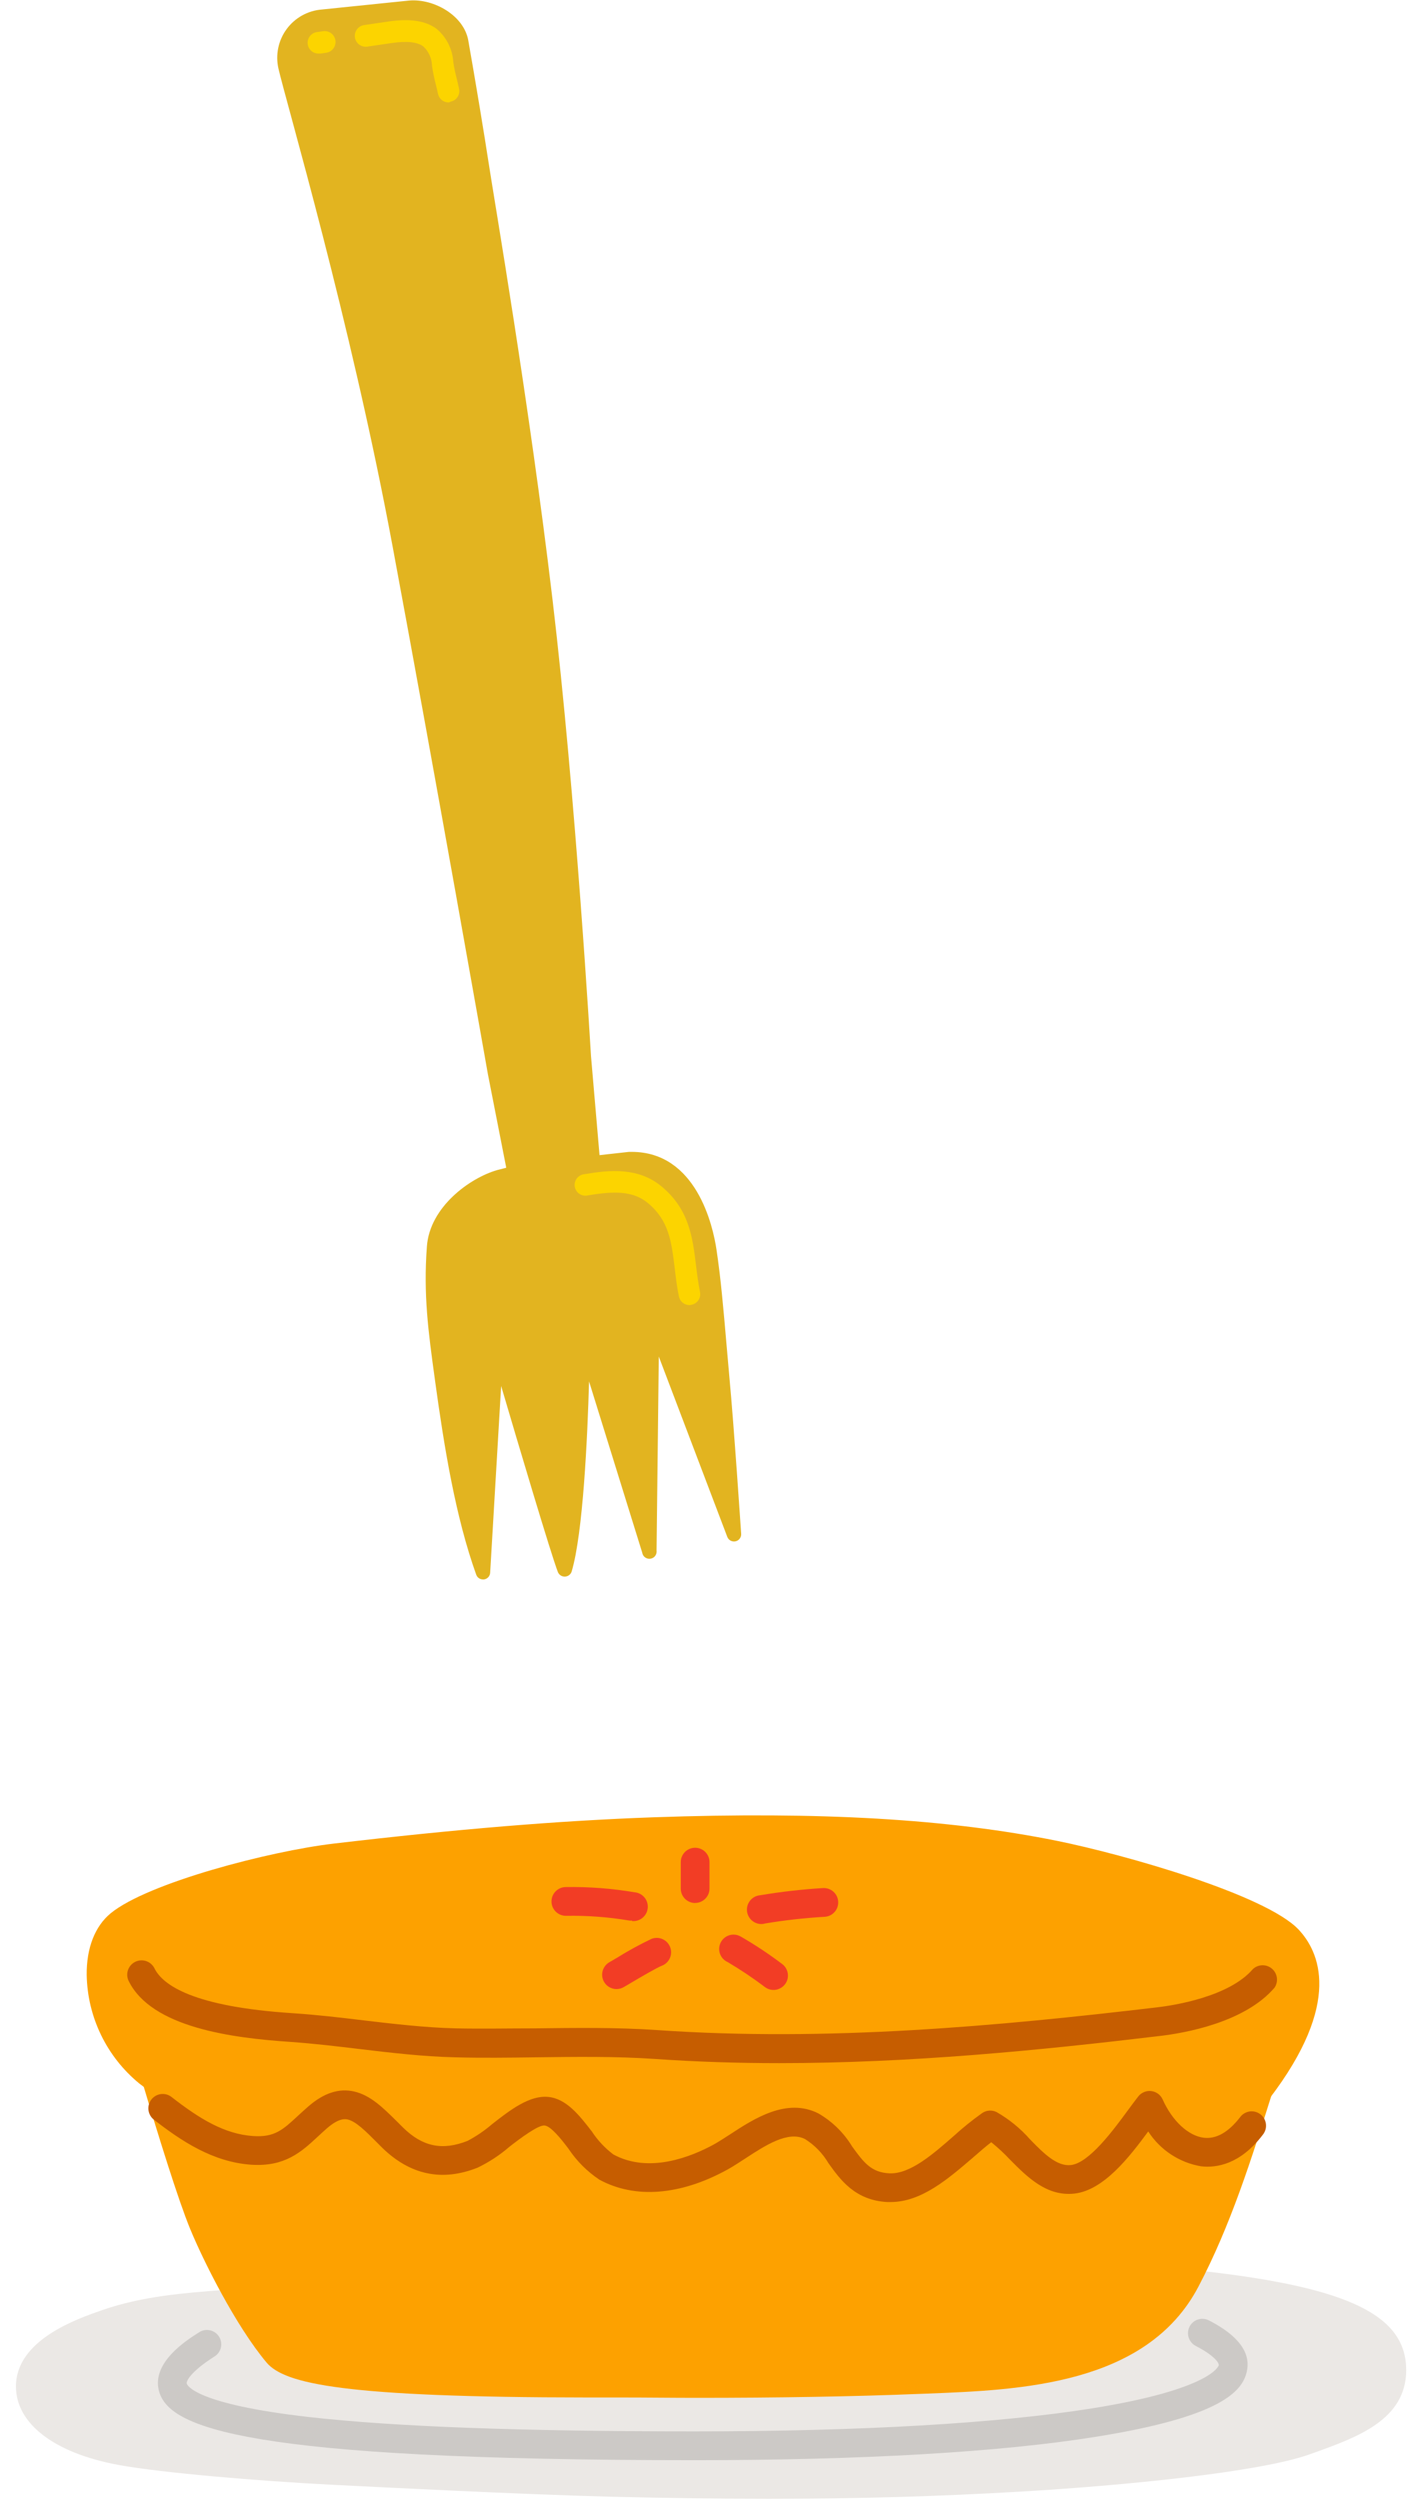 <svg width="198px" height="348px" viewBox="201 132 198 348" fill="none" xmlns="http://www.w3.org/2000/svg"><g id="Random/Element 57"><g id="pie"><g id="stickers_expanded"><path id="Path" d="M368.791 448.17C348.591 445.956 328.222 445.742 307.981 447.53C299.511 448.24 290.831 448.31 282.441 448.38C277.961 448.38 273.331 448.46 268.771 448.59C266.281 448.67 245.621 449.44 237.581 450.3C235.831 450.48 234.071 450.62 232.211 450.76C226.621 451.19 220.831 451.63 215.301 453.55C211.681 454.8 203.221 457.73 203.221 464.2C203.221 469.38 208.551 473.47 217.481 475.12C223.481 476.23 237.161 477.37 246.991 477.87C253.641 478.21 273.891 479.24 286.141 479.55C294.001 479.74 301.211 479.84 308.051 479.84C320.441 479.84 331.581 479.51 343.051 478.84C357.291 478.01 376.411 476.15 383.411 473.63L384.001 473.42C390.001 471.26 396.801 468.82 396.801 461.91C396.781 454.34 388.931 450.48 368.791 448.17Z" fill="#EBE8E5"/><path id="Path_2" d="M380.26 404.453C378.99 404.313 349.1 401.073 341.76 400.853C323.35 400.303 276.68 400.483 265.76 400.733C259.43 400.883 219.76 403.423 218.04 403.533L215.58 403.693L216.25 406.063C216.57 407.213 224.19 434.263 227.45 442.203C229.3 446.723 233.84 455.773 238.11 460.863C240.63 463.863 248.98 465.713 282.79 465.733C284.72 465.733 286.39 465.733 287.67 465.733C291.12 465.733 294.57 465.783 298 465.783C309.18 465.783 320 465.603 328.79 465.243L330.13 465.193C343.01 464.693 360.64 464.013 367.85 450.343C372.34 441.813 375.26 432.533 378.08 423.553C379.892 418.043 381.23 412.389 382.08 406.653L382.32 404.653L380.26 404.453Z" fill="#FDA100"/><path id="Path_3" d="M381.811 400.593C377.241 395.763 357.661 390.173 348.201 388.253C333.061 385.193 315.201 384.153 291.921 384.973C278.831 385.443 264.701 386.603 247.461 388.633C238.531 389.683 221.591 394.093 216.411 398.333C214.211 400.143 213.031 403.193 213.071 406.923C213.18 412.786 215.856 418.306 220.391 422.023C222.441 423.623 229.631 428.873 235.951 429.323C240.671 429.663 242.951 427.513 245.231 425.433C245.641 425.053 246.071 424.653 246.541 424.243C248.241 422.773 249.101 422.963 249.431 423.033C250.601 423.303 251.991 424.693 253.431 426.173L254.251 426.993C258.101 430.773 262.561 431.693 267.531 429.723C269.125 428.949 270.611 427.971 271.951 426.813C273.411 425.673 275.881 423.763 276.831 423.863C277.781 423.963 279.141 425.793 280.181 427.133C281.315 428.828 282.773 430.283 284.471 431.413C289.411 434.093 295.741 433.603 302.271 430.013C303.071 429.573 303.901 429.013 304.781 428.453C307.581 426.623 310.781 424.563 313.091 425.753C314.43 426.593 315.548 427.741 316.351 429.103C318.001 431.413 320.051 434.283 324.561 434.523H325.001C329.291 434.523 333.001 431.253 336.341 428.363C337.241 427.583 338.101 426.823 338.921 426.193C339.84 426.931 340.705 427.733 341.511 428.593C343.911 431.023 346.621 433.783 350.511 433.343C354.611 432.873 358.171 428.233 360.831 424.623C362.576 426.946 365.174 428.479 368.051 428.883C371.661 429.293 375.051 427.623 377.721 424.173C388.001 410.743 384.681 403.643 381.811 400.593Z" fill="#FDA100"/><path id="Path_4" d="M309.501 419.193C303.771 419.193 298.021 419.013 292.261 418.613C286.741 418.233 281.071 418.313 275.591 418.383C271.911 418.433 268.101 418.483 264.341 418.383C259.881 418.273 255.461 417.753 251.181 417.243C248.021 416.863 244.751 416.473 241.531 416.243C233.331 415.703 222.051 414.243 218.891 407.703C218.447 406.715 218.87 405.554 219.845 405.083C220.82 404.611 221.993 405.002 222.491 405.963C223.641 408.333 227.921 411.353 241.791 412.243C245.121 412.463 248.441 412.853 251.651 413.243C255.831 413.733 260.161 414.243 264.431 414.353C268.121 414.433 271.891 414.353 275.531 414.353C281.101 414.283 286.851 414.203 292.531 414.593C316.201 416.233 339.981 414.043 362.141 411.423C364.431 411.153 372.141 409.973 375.471 406.083C376.221 405.407 377.357 405.395 378.12 406.057C378.884 406.718 379.034 407.845 378.471 408.683C374.321 413.543 365.961 415.003 362.561 415.403C345.621 417.433 327.671 419.193 309.501 419.193Z" fill="#C65D00"/><path id="Path_5" d="M283.29 279.002C283.83 285.212 284.29 290.682 284.48 292.802L285.71 292.662L288.59 292.342H288.94C298 292.342 300.28 302.712 300.76 305.922C301.38 310.002 301.76 314.562 302.14 318.922C302.28 320.552 302.42 322.162 302.56 323.702C303.2 330.512 304.19 345.372 304.2 345.522C304.228 346.013 303.895 346.451 303.415 346.555C302.934 346.66 302.449 346.4 302.27 345.942L292.73 320.832L292.42 347.832C292.5 348.384 292.118 348.897 291.565 348.977C291.013 349.057 290.5 348.674 290.42 348.122L283.02 324.292C282.8 332.182 282.18 345.442 280.6 350.752C280.477 351.161 280.107 351.446 279.68 351.462C279.245 351.492 278.841 351.237 278.68 350.832C277.73 348.382 273.24 333.282 270.78 324.932L269.25 350.932C269.222 351.407 268.862 351.796 268.39 351.862H268.25C267.829 351.862 267.453 351.598 267.31 351.202C264.44 343.202 262.87 333.582 261.6 324.372L261.53 323.852C260.64 317.372 259.94 312.252 260.44 305.512C260.84 299.982 266.44 295.972 270.21 294.882L271.49 294.552C271.13 292.732 270.18 287.882 268.94 281.552C268.94 281.552 261.45 239.112 255.62 207.812C249.79 176.512 240.82 146.152 239.77 141.542C239.334 139.628 239.754 137.619 240.92 136.039C242.086 134.46 243.883 133.468 245.84 133.322L258.01 132.072C261.42 131.802 265.61 134.152 266.21 137.662C267.21 143.302 268.46 150.882 269.07 154.882C269.83 159.882 274.69 188.092 277.94 215.512C281.19 242.932 283.29 279.002 283.29 279.002Z" fill="#E2B420"/><path id="Path_6" d="M263.461 146.261C262.751 146.262 262.137 145.766 261.991 145.071C261.891 144.621 261.791 144.181 261.681 143.751C261.455 142.892 261.278 142.021 261.151 141.141C261.123 140.122 260.687 139.156 259.941 138.461C259.111 137.841 257.631 137.681 255.541 137.991L252.131 138.491C251.595 138.568 251.059 138.353 250.724 137.927C250.39 137.502 250.308 136.93 250.509 136.427C250.711 135.925 251.165 135.568 251.701 135.491L255.101 134.991C258.101 134.551 260.241 134.891 261.761 135.991C263.167 137.157 264.022 138.857 264.121 140.681C264.241 141.449 264.401 142.21 264.601 142.961C264.711 143.421 264.821 143.881 264.921 144.361C265.007 144.75 264.933 145.157 264.717 145.491C264.501 145.826 264.16 146.06 263.771 146.141C263.674 146.197 263.57 146.237 263.461 146.261Z" fill="#FCD400"/><path id="Path_7" d="M245.441 139.453C244.905 139.491 244.39 139.24 244.089 138.794C243.789 138.349 243.749 137.777 243.984 137.294C244.22 136.812 244.695 136.491 245.231 136.453L245.991 136.343C246.527 136.267 247.063 136.482 247.397 136.907C247.732 137.333 247.814 137.905 247.612 138.407C247.411 138.91 246.957 139.267 246.421 139.343L245.661 139.453H245.441Z" fill="#FCD400"/><path id="Path_8" d="M297 313.673C296.289 313.669 295.676 313.17 295.53 312.473C295.25 311.093 295.09 309.773 294.94 308.473C294.49 304.793 294.13 301.893 291.22 299.473C289.16 297.753 286.49 297.783 282.86 298.403C282.317 298.534 281.745 298.351 281.378 297.93C281.011 297.508 280.909 296.917 281.113 296.397C281.318 295.876 281.794 295.513 282.35 295.453C285.86 294.853 289.88 294.453 293.14 297.173C296.97 300.363 297.45 304.303 297.91 308.123C298.06 309.333 298.22 310.593 298.47 311.853C298.55 312.243 298.471 312.649 298.252 312.981C298.032 313.312 297.69 313.544 297.3 313.623C297.202 313.65 297.101 313.666 297 313.673Z" fill="#FCD400"/><path id="Path_9" d="M325 438.531H324.56C320.05 438.291 318 435.421 316.35 433.111C315.547 431.75 314.429 430.601 313.09 429.761C310.74 428.571 307.58 430.631 304.78 432.461C303.9 433.031 303.07 433.581 302.27 434.021C295.74 437.611 289.41 438.101 284.47 435.421C282.772 434.291 281.314 432.837 280.18 431.141C279.18 429.801 277.71 427.961 276.83 427.871C275.95 427.781 273.41 429.681 271.95 430.821C270.61 431.979 269.124 432.957 267.53 433.731C262.53 435.731 258.1 434.731 254.25 431.001L253.43 430.181C251.96 428.701 250.57 427.311 249.43 427.041C249.1 426.971 248.24 426.781 246.54 428.251C246.07 428.661 245.64 429.061 245.23 429.441C242.99 431.521 240.67 433.661 235.95 433.331C230.65 432.951 226.3 430.081 222.39 427.031C221.552 426.344 221.414 425.115 222.078 424.259C222.741 423.403 223.966 423.231 224.84 423.871C228.79 426.951 232.24 429.061 236.23 429.341C239.23 429.551 240.39 428.471 242.51 426.501C242.95 426.091 243.42 425.671 243.92 425.231C246.09 423.341 248.19 422.661 250.31 423.141C252.61 423.661 254.4 425.461 256.31 427.351L257.11 428.151C259.83 430.831 262.61 431.401 266.11 430.011C267.341 429.358 268.495 428.57 269.55 427.661C272.1 425.661 274.74 423.661 277.3 423.891C279.86 424.121 281.67 426.461 283.4 428.691C284.208 429.925 285.223 431.011 286.4 431.901C291.4 434.621 297.3 432.201 300.4 430.511C301.06 430.141 301.83 429.641 302.65 429.111C305.98 426.931 310.54 423.961 314.95 426.191C316.879 427.304 318.496 428.886 319.65 430.791C321.3 433.091 322.35 434.401 324.82 434.531C327.7 434.681 330.91 431.861 333.76 429.371C335.027 428.214 336.363 427.136 337.76 426.141C338.354 425.739 339.117 425.686 339.76 426.001C341.512 427.003 343.086 428.286 344.42 429.801C346.36 431.801 348.18 433.591 350.11 433.381C352.65 433.091 356 428.541 358 425.821C358.56 425.061 359.06 424.381 359.5 423.821C359.935 423.275 360.623 422.995 361.316 423.083C362.009 423.171 362.605 423.613 362.89 424.251C364.23 427.251 366.48 429.331 368.64 429.581C370.36 429.771 372.02 428.831 373.64 426.761C374.059 426.156 374.777 425.831 375.508 425.913C376.239 425.995 376.865 426.472 377.14 427.155C377.414 427.838 377.291 428.616 376.82 429.181C373.72 433.251 370.43 433.811 368.22 433.551C365.202 433.034 362.539 431.274 360.88 428.701C358.23 432.301 354.68 436.881 350.61 437.351C346.73 437.781 344.02 435.031 341.61 432.601C340.804 431.741 339.939 430.939 339.02 430.201C338.2 430.831 337.34 431.591 336.44 432.371C333.06 435.261 329.32 438.531 325 438.531Z" fill="#C65D00"/><path id="Path_10" d="M297.791 396.901C296.686 396.901 295.791 396.006 295.791 394.901V391.211C295.791 390.106 296.686 389.211 297.791 389.211C298.896 389.211 299.791 390.106 299.791 391.211V394.891C299.791 395.996 298.896 396.891 297.791 396.891V396.901Z" fill="#F23D25"/><path id="Path_11" d="M286.84 408.882C285.937 408.881 285.146 408.273 284.912 407.4C284.678 406.527 285.059 405.606 285.84 405.152L286.9 404.532C288.456 403.561 290.065 402.68 291.72 401.892C292.753 401.495 293.913 402.009 294.31 403.042C294.708 404.075 294.193 405.235 293.16 405.632C292.47 405.892 290.07 407.302 288.92 407.982L287.83 408.622C287.529 408.793 287.187 408.883 286.84 408.882Z" fill="#F23D25"/><path id="Path_12" d="M308.71 409.002C308.247 409.003 307.798 408.844 307.44 408.552C305.803 407.316 304.097 406.174 302.33 405.132C301.651 404.833 301.193 404.184 301.14 403.445C301.087 402.705 301.447 401.997 302.076 401.604C302.704 401.212 303.499 401.199 304.14 401.572C306.167 402.739 308.118 404.035 309.98 405.452C310.636 405.987 310.884 406.878 310.599 407.675C310.314 408.473 309.557 409.004 308.71 409.002V409.002Z" fill="#F23D25"/><path id="Path_13" d="M289.001 399.343C288.878 399.358 288.754 399.358 288.631 399.343C285.727 398.858 282.785 398.637 279.841 398.683C279.302 398.696 278.78 398.492 278.394 398.115C278.008 397.738 277.791 397.222 277.791 396.683C277.791 395.597 278.656 394.71 279.741 394.683C282.97 394.63 286.197 394.875 289.381 395.413C290.486 395.518 291.296 396.498 291.191 397.603C291.086 398.707 290.106 399.518 289.001 399.413V399.343Z" fill="#F23D25"/><path id="Path_14" d="M307.181 399.823C306.077 399.917 305.105 399.098 305.011 397.993C304.917 396.888 305.737 395.917 306.841 395.823C309.745 395.334 312.672 395 315.611 394.823C316.142 394.796 316.661 394.981 317.055 395.337C317.449 395.694 317.685 396.192 317.711 396.723C317.768 397.824 316.922 398.764 315.821 398.823C313.04 398.984 310.269 399.295 307.521 399.753C307.41 399.786 307.296 399.81 307.181 399.823Z" fill="#F23D25"/><path id="Path_15" d="M297.76 474.463C234.66 474.463 224.61 469.873 223.16 464.923C222 460.923 226.97 457.773 228.61 456.733C229.21 456.283 230.011 456.206 230.686 456.535C231.36 456.863 231.794 457.541 231.809 458.291C231.825 459.041 231.42 459.736 230.76 460.093C227.43 462.233 226.92 463.513 227 463.793C227.08 464.073 228.28 466.663 244 468.453C255.92 469.803 273.51 470.453 297.76 470.453C320.81 470.453 339.93 469.343 353.04 467.253C369.71 464.593 370.69 461.313 370.7 461.253C370.77 460.943 370.09 459.893 367.5 458.563C366.864 458.236 366.451 457.594 366.416 456.88C366.381 456.166 366.73 455.488 367.331 455.1C367.932 454.713 368.694 454.676 369.33 455.003C373.46 457.123 375.23 459.543 374.59 462.193C373.95 464.843 371.15 468.393 353.67 471.193C340.36 473.343 321 474.463 297.76 474.463Z" fill="#CCC9C6"/></g></g></g></svg>
